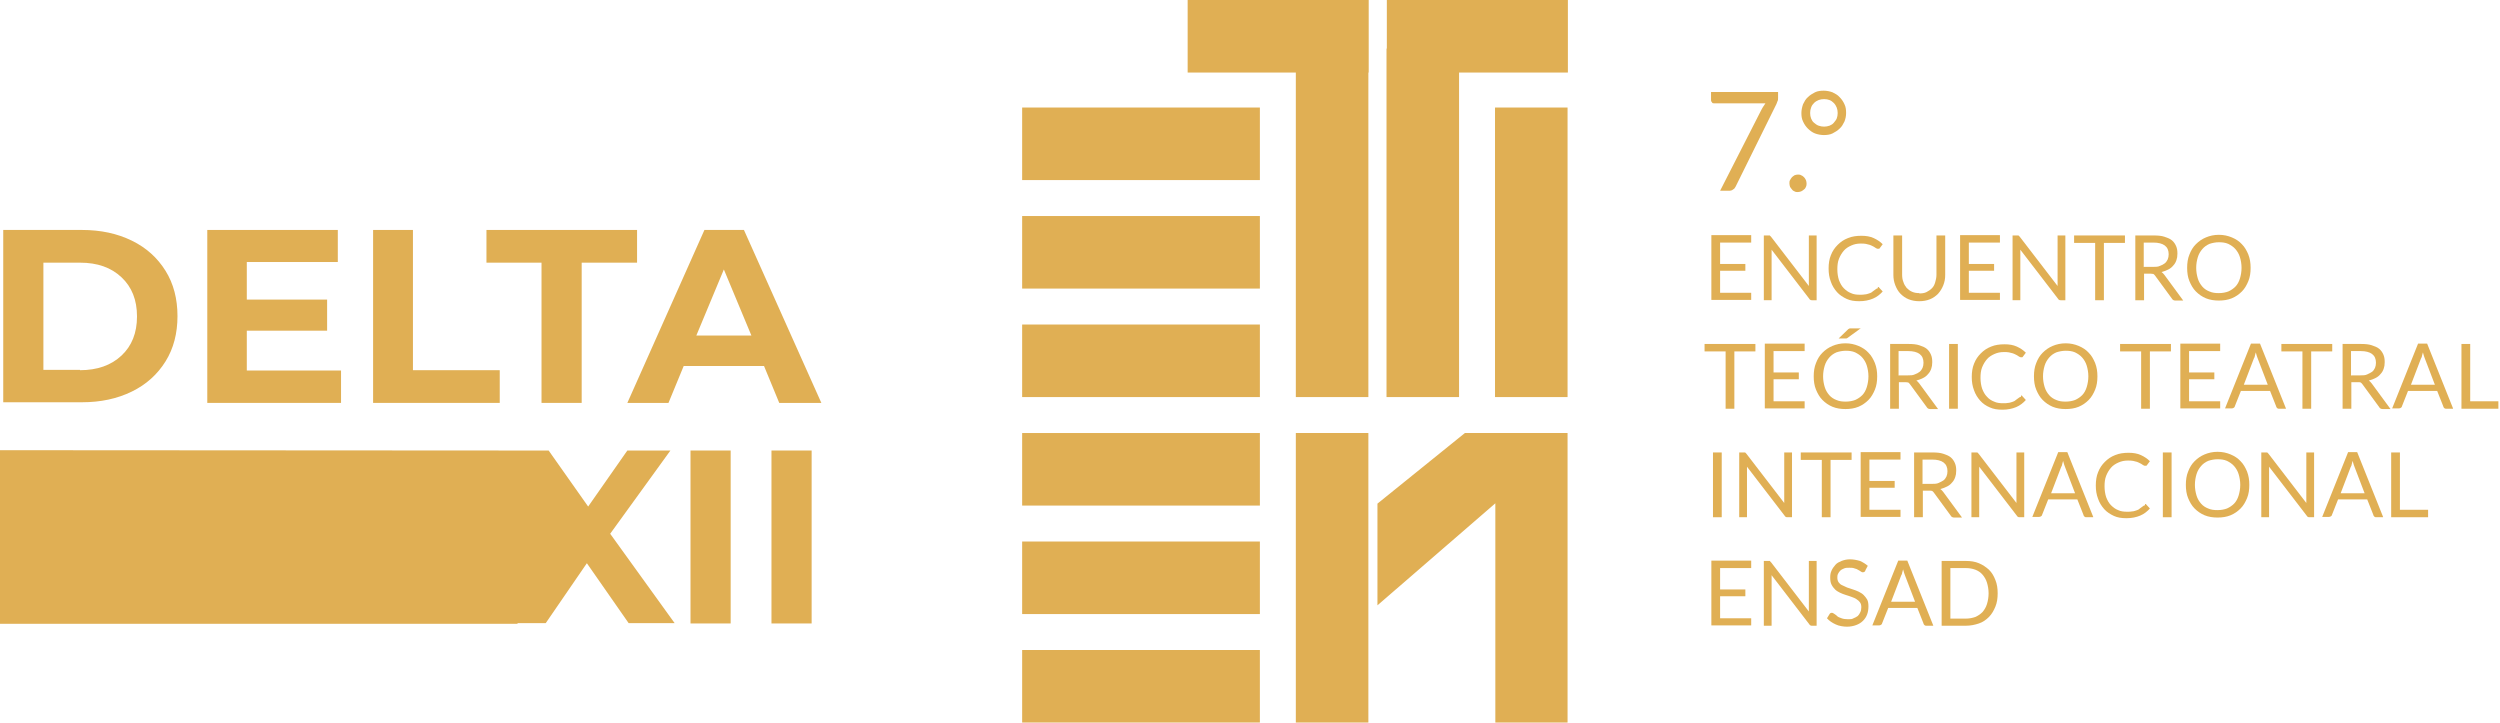 <svg xmlns="http://www.w3.org/2000/svg" id="Capa_2" viewBox="0 0 771.9 223.1"><defs><style> .st0 { fill: #e0af54; } .st1 { isolation: isolate; } </style></defs><g id="Capa_1-2"><g><g><g><rect class="st0" x="400.1" y="133.7" width="22.4" height="89.4"></rect><polygon class="st0" points="425.3 155.5 425.3 186.9 461.7 155.4 461.7 223.1 484 223.1 484 133.7 452.3 133.7 425.3 155.5"></polygon><polygon class="st0" points="422.6 0 366.7 0 366.7 22.4 400.1 22.4 400.1 122.6 422.5 122.6 422.5 22.4 422.6 22.4 422.6 0"></polygon><rect class="st0" x="461.6" y="33.2" width="22.4" height="89.4"></rect><rect class="st0" x="315.6" y="33.2" width="73.4" height="22.4"></rect><polygon class="st0" points="484.1 0 428.2 0 428.2 15 428.1 15 428.1 122.6 450.5 122.6 450.5 22.4 484.1 22.4 484.1 0"></polygon><rect class="st0" x="315.6" y="66.7" width="73.4" height="22.4"></rect><rect class="st0" x="315.6" y="100.2" width="73.4" height="22.4"></rect><rect class="st0" x="315.6" y="133.7" width="73.4" height="22.4"></rect><rect class="st0" x="315.6" y="167.2" width="73.4" height="22.4"></rect><rect class="st0" x="315.6" y="200.7" width="73.4" height="22.4"></rect></g><g><g class="st1"><g class="st1"><path class="st0" d="M540.7,72.7v2.2h-9.6v6.6h7.8v2.1h-7.8v6.8h9.6v2.2h-12.3v-20h12.3Z"></path><path class="st0" d="M546.5,72.8c.1,0,.2.2.4.4l11.6,15.1c0-.2,0-.5,0-.7,0-.2,0-.4,0-.7v-14.2h2.4v20h-1.4c-.2,0-.4,0-.5-.1-.1,0-.3-.2-.4-.4l-11.6-15.1c0,.2,0,.5,0,.7,0,.2,0,.4,0,.6v14.3h-2.4v-20h1.4c.2,0,.4,0,.5,0Z"></path><path class="st0" d="M579.8,88.6c.1,0,.3,0,.4.2l1.1,1.2c-.8.9-1.8,1.7-3,2.2s-2.6.8-4.2.8-2.8-.2-3.9-.7-2.2-1.2-3-2.1c-.8-.9-1.5-2-1.9-3.2-.5-1.3-.7-2.6-.7-4.1s.2-2.9.7-4.1c.5-1.3,1.2-2.3,2.1-3.2.9-.9,1.9-1.6,3.2-2.1,1.2-.5,2.6-.7,4.1-.7s2.7.2,3.8.7,2,1.1,2.8,1.9l-.9,1.2c0,0-.1.2-.2.2s-.2,0-.4,0-.2,0-.4-.1c-.1,0-.3-.2-.5-.3-.2-.1-.4-.3-.7-.4-.3-.1-.5-.3-.9-.4-.3-.1-.7-.2-1.2-.3s-1-.1-1.6-.1c-1.1,0-2,.2-2.9.6-.9.4-1.7.9-2.3,1.6-.6.7-1.1,1.5-1.5,2.5-.4,1-.5,2.1-.5,3.3s.2,2.4.5,3.3c.4,1,.8,1.8,1.5,2.5s1.4,1.2,2.2,1.5c.8.4,1.8.5,2.7.5s1.1,0,1.6-.1c.5,0,.9-.2,1.3-.3.4-.1.8-.3,1.1-.6.3-.2.7-.5,1.1-.8.2-.1.3-.2.5-.2Z"></path><path class="st0" d="M592.6,90.6c.8,0,1.6-.1,2.2-.4s1.2-.7,1.7-1.2c.5-.5.8-1.1,1-1.8s.4-1.5.4-2.3v-12.2h2.7v12.2c0,1.2-.2,2.2-.6,3.2-.4,1-.9,1.8-1.6,2.6-.7.7-1.5,1.3-2.5,1.7s-2.1.6-3.3.6-2.3-.2-3.3-.6c-1-.4-1.8-1-2.5-1.7-.7-.7-1.2-1.6-1.6-2.6s-.6-2.1-.6-3.2v-12.2h2.7v12.1c0,.8.1,1.6.4,2.3.2.7.6,1.3,1,1.8.5.5,1,.9,1.7,1.2.7.3,1.4.4,2.2.4Z"></path><path class="st0" d="M617.5,72.7v2.2h-9.6v6.6h7.8v2.1h-7.8v6.8h9.6v2.2h-12.3v-20h12.3Z"></path><path class="st0" d="M623.3,72.8c.1,0,.2.2.4.4l11.6,15.1c0-.2,0-.5,0-.7,0-.2,0-.4,0-.7v-14.2h2.4v20h-1.4c-.2,0-.4,0-.5-.1-.1,0-.3-.2-.4-.4l-11.6-15.1c0,.2,0,.5,0,.7,0,.2,0,.4,0,.6v14.3h-2.4v-20h1.4c.2,0,.4,0,.5,0Z"></path><path class="st0" d="M656.1,72.7v2.3h-6.5v17.7h-2.7v-17.7h-6.5v-2.3h15.7Z"></path></g><g class="st1"><path class="st0" d="M662,84.4v8.3h-2.7v-20h5.7c1.3,0,2.4.1,3.3.4.9.3,1.7.6,2.3,1.1.6.5,1,1.1,1.3,1.8.3.7.4,1.4.4,2.3s-.1,1.4-.3,2-.5,1.2-1,1.7c-.4.5-.9.9-1.5,1.2-.6.3-1.3.6-2.1.8.3.2.6.5.9.9l5.8,7.9h-2.4c-.5,0-.9-.2-1.1-.6l-5.2-7.1c-.2-.2-.3-.4-.5-.5-.2,0-.5-.1-.8-.1h-2.1ZM662,82.4h2.8c.8,0,1.5,0,2.1-.3.6-.2,1.1-.5,1.5-.8.4-.3.7-.8.9-1.2.2-.5.3-1,.3-1.6,0-1.2-.4-2.1-1.2-2.7-.8-.6-2-.9-3.5-.9h-3v7.6Z"></path></g><g class="st1"><path class="st0" d="M694.9,82.7c0,1.5-.2,2.9-.7,4.1s-1.1,2.3-2,3.2c-.9.9-1.9,1.6-3.1,2.1-1.2.5-2.6.7-4,.7s-2.8-.2-4-.7-2.2-1.2-3.1-2.1c-.9-.9-1.5-2-2-3.2s-.7-2.6-.7-4.1.2-2.9.7-4.1c.5-1.3,1.1-2.3,2-3.2.9-.9,1.9-1.6,3.1-2.1,1.2-.5,2.5-.8,4-.8s2.8.3,4,.8c1.2.5,2.3,1.2,3.1,2.1.9.9,1.5,2,2,3.2.5,1.3.7,2.6.7,4.1ZM692.1,82.7c0-1.2-.2-2.3-.5-3.3-.3-1-.8-1.8-1.4-2.5-.6-.7-1.4-1.2-2.2-1.6-.9-.4-1.9-.5-2.9-.5s-2,.2-2.9.5c-.9.4-1.6.9-2.2,1.6-.6.7-1.1,1.5-1.4,2.5-.3,1-.5,2.1-.5,3.3s.2,2.3.5,3.3c.3,1,.8,1.8,1.4,2.5s1.4,1.2,2.2,1.5c.9.4,1.8.5,2.9.5s2.1-.2,2.9-.5c.9-.4,1.6-.9,2.2-1.5s1.1-1.5,1.4-2.5c.3-1,.5-2.1.5-3.3Z"></path></g><g class="st1"><path class="st0" d="M542,106.2v2.3h-6.5v17.7h-2.7v-17.7h-6.5v-2.3h15.7Z"></path><path class="st0" d="M557.2,106.2v2.2h-9.6v6.6h7.8v2.1h-7.8v6.8h9.6v2.2h-12.3v-20h12.3Z"></path><path class="st0" d="M579.6,116.2c0,1.5-.2,2.9-.7,4.1s-1.1,2.3-2,3.2c-.9.9-1.9,1.6-3.1,2.1-1.2.5-2.6.7-4,.7s-2.8-.2-4-.7-2.2-1.2-3.1-2.1c-.9-.9-1.5-2-2-3.2s-.7-2.6-.7-4.1.2-2.9.7-4.1c.5-1.3,1.1-2.3,2-3.2.9-.9,1.9-1.6,3.1-2.1,1.2-.5,2.5-.8,4-.8s2.8.3,4,.8c1.2.5,2.3,1.2,3.1,2.1.9.9,1.5,2,2,3.2.5,1.3.7,2.6.7,4.1ZM576.9,116.2c0-1.2-.2-2.3-.5-3.3-.3-1-.8-1.8-1.4-2.5-.6-.7-1.4-1.2-2.2-1.6-.9-.4-1.9-.5-2.9-.5s-2,.2-2.9.5c-.9.4-1.6.9-2.2,1.6-.6.7-1.1,1.5-1.4,2.5-.3,1-.5,2.1-.5,3.3s.2,2.3.5,3.3c.3,1,.8,1.8,1.4,2.5s1.4,1.2,2.2,1.5c.9.4,1.8.5,2.9.5s2.1-.2,2.9-.5c.9-.4,1.6-.9,2.2-1.5s1.1-1.5,1.4-2.5c.3-1,.5-2.1.5-3.3ZM574.6,101.3l-4.1,3c-.2.1-.3.2-.4.2s-.3,0-.5,0h-1.9l2.9-2.8c0,0,.2-.2.3-.2s.2-.1.2-.1.2,0,.3,0c.1,0,.2,0,.4,0h2.8Z"></path><path class="st0" d="M586.3,117.9v8.3h-2.7v-20h5.7c1.3,0,2.4.1,3.3.4.9.3,1.7.6,2.3,1.1.6.5,1,1.1,1.3,1.8.3.7.4,1.4.4,2.3s-.1,1.4-.3,2-.5,1.2-1,1.7c-.4.5-.9.9-1.5,1.2-.6.3-1.3.6-2.1.8.3.2.6.5.9.9l5.8,7.9h-2.4c-.5,0-.9-.2-1.1-.6l-5.2-7.1c-.2-.2-.3-.4-.5-.5-.2,0-.5-.1-.8-.1h-2.1ZM586.3,115.9h2.8c.8,0,1.5,0,2.1-.3.6-.2,1.1-.5,1.5-.8.4-.3.7-.8.9-1.2.2-.5.3-1,.3-1.6,0-1.2-.4-2.1-1.2-2.7-.8-.6-2-.9-3.5-.9h-3v7.6Z"></path><path class="st0" d="M604.5,126.2h-2.7v-20h2.7v20Z"></path><path class="st0" d="M624,122.1c.1,0,.3,0,.4.2l1.1,1.2c-.8.9-1.8,1.7-3,2.2-1.2.5-2.6.8-4.2.8s-2.8-.2-3.9-.7c-1.2-.5-2.2-1.2-3-2.1-.8-.9-1.5-2-1.9-3.2-.5-1.3-.7-2.6-.7-4.1s.2-2.9.7-4.1c.5-1.3,1.2-2.3,2.1-3.2.9-.9,1.9-1.6,3.2-2.1,1.2-.5,2.6-.7,4.1-.7s2.7.2,3.8.7c1.1.5,2,1.1,2.8,1.9l-.9,1.2c0,0-.1.2-.2.2,0,0-.2,0-.4,0s-.2,0-.4-.1c-.1,0-.3-.2-.5-.3-.2-.1-.4-.3-.7-.4-.3-.1-.5-.3-.9-.4-.3-.1-.7-.2-1.2-.3s-1-.1-1.6-.1c-1.1,0-2,.2-2.9.6-.9.4-1.7.9-2.3,1.6-.6.7-1.1,1.5-1.5,2.5-.4,1-.5,2.1-.5,3.3s.2,2.4.5,3.3c.4,1,.8,1.8,1.5,2.5.6.7,1.4,1.2,2.2,1.5.8.4,1.8.5,2.7.5s1.1,0,1.6-.1c.5,0,.9-.2,1.3-.3.4-.1.8-.3,1.1-.6.3-.2.7-.5,1.1-.8.2-.1.3-.2.5-.2Z"></path><path class="st0" d="M647.6,116.2c0,1.5-.2,2.9-.7,4.1s-1.1,2.3-2,3.2c-.9.9-1.9,1.6-3.1,2.1-1.2.5-2.6.7-4,.7s-2.8-.2-4-.7c-1.2-.5-2.2-1.2-3.1-2.1-.9-.9-1.5-2-2-3.2s-.7-2.6-.7-4.1.2-2.9.7-4.1c.5-1.3,1.1-2.3,2-3.2s1.9-1.6,3.1-2.1c1.2-.5,2.5-.8,4-.8s2.8.3,4,.8c1.2.5,2.3,1.2,3.1,2.1.9.9,1.5,2,2,3.2.5,1.3.7,2.6.7,4.1ZM644.8,116.2c0-1.2-.2-2.3-.5-3.3-.3-1-.8-1.8-1.4-2.5-.6-.7-1.4-1.2-2.2-1.6-.9-.4-1.9-.5-2.9-.5s-2,.2-2.9.5c-.9.4-1.6.9-2.2,1.6-.6.7-1.1,1.5-1.4,2.5-.3,1-.5,2.1-.5,3.3s.2,2.3.5,3.3c.3,1,.8,1.8,1.4,2.5.6.7,1.4,1.2,2.2,1.5.9.4,1.8.5,2.9.5s2.1-.2,2.9-.5c.9-.4,1.6-.9,2.2-1.5s1.1-1.5,1.4-2.5c.3-1,.5-2.1.5-3.3Z"></path><path class="st0" d="M670.3,106.2v2.3h-6.5v17.7h-2.7v-17.7h-6.5v-2.3h15.7Z"></path><path class="st0" d="M685.5,106.2v2.2h-9.6v6.6h7.8v2.1h-7.8v6.8h9.6v2.2h-12.3v-20h12.3Z"></path></g><g class="st1"><path class="st0" d="M705.8,126.2h-2.1c-.2,0-.4,0-.6-.2-.1-.1-.3-.3-.3-.5l-1.9-4.8h-9l-1.9,4.8c0,.2-.2.3-.3.4s-.4.2-.6.2h-2.1l8-20h2.8l8,20ZM692.7,118.8h7.5l-3.1-8.1c-.2-.5-.4-1.1-.6-1.9-.1.4-.2.7-.3,1.1,0,.3-.2.6-.3.8l-3.1,8.1Z"></path></g><g class="st1"><path class="st0" d="M720.1,106.2v2.3h-6.5v17.7h-2.7v-17.7h-6.5v-2.3h15.7Z"></path><path class="st0" d="M726,117.9v8.3h-2.7v-20h5.7c1.3,0,2.4.1,3.3.4.9.3,1.7.6,2.3,1.1.6.5,1,1.1,1.3,1.8.3.7.4,1.4.4,2.3s-.1,1.4-.3,2c-.2.6-.5,1.2-1,1.7-.4.5-.9.9-1.5,1.2-.6.3-1.3.6-2.1.8.3.2.6.5.9.9l5.8,7.9h-2.4c-.5,0-.9-.2-1.1-.6l-5.2-7.1c-.2-.2-.3-.4-.5-.5s-.5-.1-.8-.1h-2.1ZM726,115.9h2.8c.8,0,1.5,0,2.1-.3s1.1-.5,1.5-.8c.4-.3.7-.8.9-1.2.2-.5.3-1,.3-1.6,0-1.2-.4-2.1-1.2-2.7-.8-.6-2-.9-3.5-.9h-3v7.6Z"></path><path class="st0" d="M757.4,126.2h-2.1c-.2,0-.4,0-.6-.2-.1-.1-.3-.3-.3-.5l-1.9-4.8h-9l-1.9,4.8c0,.2-.2.3-.3.4s-.4.2-.6.2h-2.1l8-20h2.8l8,20ZM744.3,118.8h7.5l-3.1-8.1c-.2-.5-.4-1.1-.6-1.9-.1.4-.2.7-.3,1.1,0,.3-.2.6-.3.8l-3.1,8.1Z"></path><path class="st0" d="M762.7,123.9h8.7v2.3h-11.4v-20h2.7v17.7Z"></path></g><g class="st1"><path class="st0" d="M531.6,159.7h-2.7v-20h2.7v20Z"></path><path class="st0" d="M538.9,139.8c.1,0,.2.2.4.4l11.6,15.1c0-.2,0-.5,0-.7,0-.2,0-.4,0-.7v-14.2h2.4v20h-1.4c-.2,0-.4,0-.5-.1-.1,0-.3-.2-.4-.4l-11.6-15.1c0,.2,0,.5,0,.7,0,.2,0,.4,0,.6v14.3h-2.4v-20h1.4c.2,0,.4,0,.5,0Z"></path><path class="st0" d="M571.7,139.7v2.3h-6.5v17.7h-2.7v-17.7h-6.5v-2.3h15.7Z"></path><path class="st0" d="M586.8,139.7v2.2h-9.6v6.6h7.8v2.1h-7.8v6.8h9.6v2.2h-12.3v-20h12.3Z"></path><path class="st0" d="M593.7,151.4v8.3h-2.7v-20h5.7c1.3,0,2.4.1,3.3.4.9.3,1.7.6,2.3,1.1.6.5,1,1.1,1.3,1.8.3.7.4,1.4.4,2.3s-.1,1.4-.3,2c-.2.6-.5,1.2-1,1.7-.4.5-.9.9-1.5,1.2-.6.3-1.3.6-2.1.8.3.2.6.5.9.9l5.8,7.9h-2.4c-.5,0-.9-.2-1.1-.6l-5.2-7.1c-.2-.2-.3-.4-.5-.5s-.5-.1-.8-.1h-2.1ZM593.7,149.4h2.8c.8,0,1.5,0,2.1-.3s1.1-.5,1.5-.8c.4-.3.7-.8.9-1.2.2-.5.3-1,.3-1.6,0-1.2-.4-2.1-1.2-2.7-.8-.6-2-.9-3.5-.9h-3v7.6Z"></path><path class="st0" d="M610.6,139.8c.1,0,.2.2.4.4l11.6,15.1c0-.2,0-.5,0-.7,0-.2,0-.4,0-.7v-14.2h2.4v20h-1.4c-.2,0-.4,0-.5-.1-.1,0-.3-.2-.4-.4l-11.6-15.1c0,.2,0,.5,0,.7,0,.2,0,.4,0,.6v14.3h-2.4v-20h1.4c.2,0,.4,0,.5,0Z"></path></g><g class="st1"><path class="st0" d="M646.3,159.7h-2.1c-.2,0-.4,0-.6-.2-.1-.1-.3-.3-.3-.5l-1.9-4.8h-9l-1.9,4.8c0,.2-.2.3-.3.4s-.4.2-.6.2h-2.1l8-20h2.8l8,20ZM633.2,152.3h7.5l-3.1-8.1c-.2-.5-.4-1.1-.6-1.9-.1.4-.2.7-.3,1.1,0,.3-.2.6-.3.8l-3.1,8.1Z"></path></g><g class="st1"><path class="st0" d="M662.3,155.6c.1,0,.3,0,.4.2l1.1,1.2c-.8.9-1.8,1.7-3,2.2s-2.6.8-4.2.8-2.8-.2-3.9-.7-2.2-1.2-3-2.1c-.8-.9-1.5-2-1.9-3.2-.5-1.3-.7-2.6-.7-4.1s.2-2.9.7-4.1c.5-1.3,1.2-2.3,2.1-3.2.9-.9,1.9-1.6,3.2-2.1,1.2-.5,2.6-.7,4.1-.7s2.7.2,3.8.7,2,1.1,2.8,1.9l-.9,1.2c0,0-.1.2-.2.2s-.2,0-.4,0-.2,0-.4-.1c-.1,0-.3-.2-.5-.3-.2-.1-.4-.3-.7-.4-.3-.1-.5-.3-.9-.4-.3-.1-.7-.2-1.2-.3s-1-.1-1.6-.1c-1.1,0-2,.2-2.9.6-.9.4-1.7.9-2.3,1.6-.6.7-1.1,1.5-1.5,2.5-.4,1-.5,2.1-.5,3.3s.2,2.4.5,3.3c.4,1,.8,1.8,1.5,2.5s1.4,1.2,2.2,1.5c.8.4,1.8.5,2.7.5s1.1,0,1.6-.1c.5,0,.9-.2,1.3-.3.4-.1.8-.3,1.1-.6.3-.2.7-.5,1.1-.8.2-.1.3-.2.5-.2Z"></path><path class="st0" d="M670.5,159.7h-2.7v-20h2.7v20Z"></path><path class="st0" d="M694.5,149.7c0,1.5-.2,2.9-.7,4.1s-1.1,2.3-2,3.2c-.9.9-1.9,1.6-3.1,2.1-1.2.5-2.6.7-4,.7s-2.8-.2-4-.7-2.2-1.2-3.1-2.1c-.9-.9-1.5-2-2-3.2s-.7-2.6-.7-4.1.2-2.9.7-4.1c.5-1.3,1.1-2.3,2-3.2.9-.9,1.9-1.6,3.1-2.1,1.2-.5,2.5-.8,4-.8s2.8.3,4,.8c1.2.5,2.3,1.2,3.1,2.1.9.9,1.5,2,2,3.2.5,1.3.7,2.6.7,4.1ZM691.7,149.7c0-1.2-.2-2.3-.5-3.3-.3-1-.8-1.8-1.4-2.5-.6-.7-1.4-1.2-2.2-1.6-.9-.4-1.9-.5-2.9-.5s-2,.2-2.9.5c-.9.4-1.6.9-2.2,1.6-.6.7-1.1,1.5-1.4,2.5-.3,1-.5,2.1-.5,3.3s.2,2.3.5,3.3c.3,1,.8,1.8,1.4,2.5s1.4,1.2,2.2,1.5c.9.4,1.8.5,2.9.5s2.1-.2,2.9-.5c.9-.4,1.6-.9,2.2-1.5s1.1-1.5,1.4-2.5c.3-1,.5-2.1.5-3.3Z"></path><path class="st0" d="M700.1,139.8c.1,0,.2.2.4.4l11.6,15.1c0-.2,0-.5,0-.7,0-.2,0-.4,0-.7v-14.2h2.4v20h-1.4c-.2,0-.4,0-.5-.1-.1,0-.3-.2-.4-.4l-11.6-15.1c0,.2,0,.5,0,.7,0,.2,0,.4,0,.6v14.3h-2.4v-20h1.4c.2,0,.4,0,.5,0Z"></path><path class="st0" d="M735.8,159.7h-2.1c-.2,0-.4,0-.6-.2-.1-.1-.3-.3-.3-.5l-1.9-4.8h-9l-1.9,4.8c0,.2-.2.3-.3.4s-.4.2-.6.2h-2.1l8-20h2.8l8,20ZM722.6,152.3h7.5l-3.1-8.1c-.2-.5-.4-1.1-.6-1.9-.1.4-.2.7-.3,1.1,0,.3-.2.6-.3.8l-3.1,8.1Z"></path><path class="st0" d="M741,157.4h8.7v2.3h-11.4v-20h2.7v17.7Z"></path></g><g class="st1"><path class="st0" d="M540.7,173.2v2.2h-9.6v6.6h7.8v2.1h-7.8v6.8h9.6v2.2h-12.3v-20h12.3Z"></path><path class="st0" d="M546.5,173.3c.1,0,.2.2.4.4l11.6,15.1c0-.2,0-.5,0-.7,0-.2,0-.4,0-.7v-14.2h2.4v20h-1.4c-.2,0-.4,0-.5-.1-.1,0-.3-.2-.4-.4l-11.6-15.1c0,.2,0,.5,0,.7,0,.2,0,.4,0,.6v14.3h-2.4v-20h1.4c.2,0,.4,0,.5,0Z"></path><path class="st0" d="M575.9,176.3c0,.1-.2.2-.3.3,0,0-.2.1-.4.1s-.3,0-.6-.2c-.2-.2-.5-.3-.8-.5-.3-.2-.7-.4-1.2-.5-.5-.2-1-.2-1.6-.2s-1.1,0-1.6.2c-.5.2-.9.4-1.2.7s-.5.6-.7,1-.2.8-.2,1.2.1,1,.4,1.4c.3.4.6.7,1.1.9s1,.5,1.5.7c.6.2,1.2.4,1.8.6.6.2,1.2.4,1.8.7s1.1.6,1.5,1,.8.9,1.1,1.4c.3.6.4,1.3.4,2.1s-.1,1.7-.4,2.5c-.3.8-.7,1.4-1.3,2s-1.3,1-2.1,1.3c-.8.3-1.8.5-2.8.5s-2.5-.2-3.5-.7c-1.1-.5-2-1.1-2.7-1.9l.8-1.3c0-.1.2-.2.3-.3.1,0,.2-.1.4-.1.2,0,.4.1.7.3.3.2.6.4.9.7s.8.5,1.4.7c.5.2,1.2.3,2,.3s1.2,0,1.7-.3c.5-.2.9-.4,1.3-.7.3-.3.6-.7.8-1.2.2-.4.3-.9.3-1.5s-.1-1.1-.4-1.5c-.3-.4-.6-.7-1.1-1-.4-.3-1-.5-1.5-.7s-1.2-.4-1.8-.6c-.6-.2-1.2-.4-1.8-.7s-1.1-.6-1.5-1c-.4-.4-.8-.9-1.1-1.5-.3-.6-.4-1.3-.4-2.2s.1-1.4.4-2.1c.3-.7.7-1.2,1.2-1.8s1.2-.9,1.9-1.2c.8-.3,1.6-.5,2.6-.5s2.1.2,3.1.5c.9.4,1.7.9,2.4,1.5l-.7,1.3Z"></path><path class="st0" d="M596.9,193.2h-2.1c-.2,0-.4,0-.6-.2-.1-.1-.3-.3-.3-.5l-1.9-4.8h-9l-1.9,4.8c0,.2-.2.3-.3.4s-.4.2-.6.2h-2.1l8-20h2.8l8,20ZM583.8,185.8h7.5l-3.1-8.1c-.2-.5-.4-1.1-.6-1.9-.1.4-.2.7-.3,1.1,0,.3-.2.6-.3.8l-3.1,8.1Z"></path><path class="st0" d="M616.8,183.2c0,1.5-.2,2.9-.7,4.1-.5,1.2-1.1,2.3-2,3.2s-1.9,1.6-3.1,2-2.5.7-4,.7h-7.5v-20h7.5c1.5,0,2.8.2,4,.7,1.2.5,2.2,1.2,3.1,2,.9.9,1.5,1.9,2,3.2.5,1.2.7,2.6.7,4.1ZM614,183.2c0-1.2-.2-2.3-.5-3.3s-.8-1.8-1.4-2.5-1.4-1.2-2.2-1.5-1.8-.5-2.9-.5h-4.8v15.6h4.8c1.1,0,2-.2,2.9-.5.9-.4,1.6-.9,2.2-1.5.6-.7,1.1-1.5,1.4-2.5.3-1,.5-2.1.5-3.3Z"></path></g></g><g class="st1"><g class="st1"><path class="st0" d="M549,28.4v1.7c0,.5,0,.9-.2,1.2-.1.3-.2.6-.3.8l-12.6,25.5c-.2.4-.4.7-.8.9-.3.3-.8.4-1.3.4h-2.7l12.8-25.1c.2-.4.4-.7.6-1s.4-.6.6-.9h-15.9c-.2,0-.5,0-.6-.3-.2-.2-.3-.4-.3-.6v-2.6h20.7Z"></path></g><g class="st1"><path class="st0" d="M552.5,56.6c0-.4,0-.7.2-1s.3-.6.6-.9c.2-.2.5-.4.8-.6.3-.1.7-.2,1-.2s.7,0,1,.2c.3.1.6.3.9.6.2.2.4.5.6.9.1.3.2.7.2,1s0,.7-.2,1.1c-.1.3-.3.6-.6.8-.2.2-.5.4-.9.6-.3.1-.7.2-1,.2s-.7,0-1-.2c-.3-.1-.6-.3-.8-.6-.2-.2-.4-.5-.6-.8-.1-.3-.2-.7-.2-1.1Z"></path></g><g class="st1"><path class="st0" d="M556.2,34.9c0-.9.2-1.8.5-2.7.4-.8.8-1.6,1.5-2.2.6-.6,1.4-1.1,2.2-1.5s1.8-.5,2.7-.5,1.9.2,2.7.5c.8.4,1.6.8,2.2,1.5.6.6,1.1,1.3,1.5,2.2.4.8.5,1.7.5,2.7s-.2,1.8-.5,2.6c-.4.8-.8,1.6-1.5,2.2-.6.6-1.4,1.1-2.2,1.5-.8.4-1.8.5-2.7.5s-1.9-.2-2.7-.5-1.6-.9-2.2-1.5c-.6-.6-1.1-1.3-1.5-2.2-.4-.8-.5-1.7-.5-2.6ZM558.9,34.9c0,.6.1,1.2.3,1.7.2.5.5,1,.9,1.3s.8.7,1.4.9,1.1.3,1.7.3,1.1-.1,1.7-.3c.5-.2,1-.5,1.3-.9s.7-.8.9-1.3.3-1.1.3-1.7-.1-1.2-.3-1.7-.5-1-.9-1.4c-.4-.4-.8-.7-1.3-.9-.5-.2-1.1-.3-1.7-.3s-1.2.1-1.7.3-1,.5-1.4.9c-.4.4-.7.8-.9,1.4-.2.5-.3,1.1-.3,1.7Z"></path></g></g></g></g><g><g><path class="st0" d="M1,71h24.3c5.8,0,10.9,1.1,15.4,3.3,4.5,2.2,7.9,5.3,10.4,9.3,2.5,4,3.7,8.7,3.7,14s-1.2,10-3.7,14c-2.5,4-5.9,7.1-10.4,9.3-4.5,2.2-9.6,3.3-15.4,3.3H1s0-53.4,0-53.4ZM24.7,114.3c5.3,0,9.6-1.5,12.8-4.5,3.2-3,4.8-7,4.8-12.1s-1.6-9.1-4.8-12.1c-3.2-3-7.4-4.5-12.8-4.5h-11.3v33.1h11.3Z"></path><path class="st0" d="M105.3,114.5v9.9h-41.3v-53.4h40.3v9.9h-28.1v11.6h24.8v9.6h-24.8v12.3h29.1Z"></path><path class="st0" d="M115.2,71h12.3v43.3h26.8v10.1h-39.1v-53.4Z"></path><path class="st0" d="M167.3,81.1h-17.1v-10.1h46.5v10.1h-17.1v43.3h-12.4v-43.3h0Z"></path><path class="st0" d="M235.9,113h-24.8l-4.7,11.4h-12.7l23.8-53.4h12.2l23.9,53.4h-13s-4.7-11.4-4.7-11.4ZM232,103.6l-8.5-20.4-8.5,20.4h16.9,0Z"></path></g><path class="st0" d="M213.2,139.1h12.4v53.4h-12.4v-53.4Z"></path><path class="st0" d="M238.2,139.1h12.4v53.4h-12.4v-53.4Z"></path><polygon class="st0" points="188.4 164.8 207 139.1 193.7 139.1 181.6 156.4 169.4 139.1 159.7 139.1 0 139 0 192.6 159.7 192.6 159.9 192.4 168.5 192.4 181.2 173.9 194.1 192.4 208.3 192.4 188.4 164.8"></polygon></g></g></g></svg>
